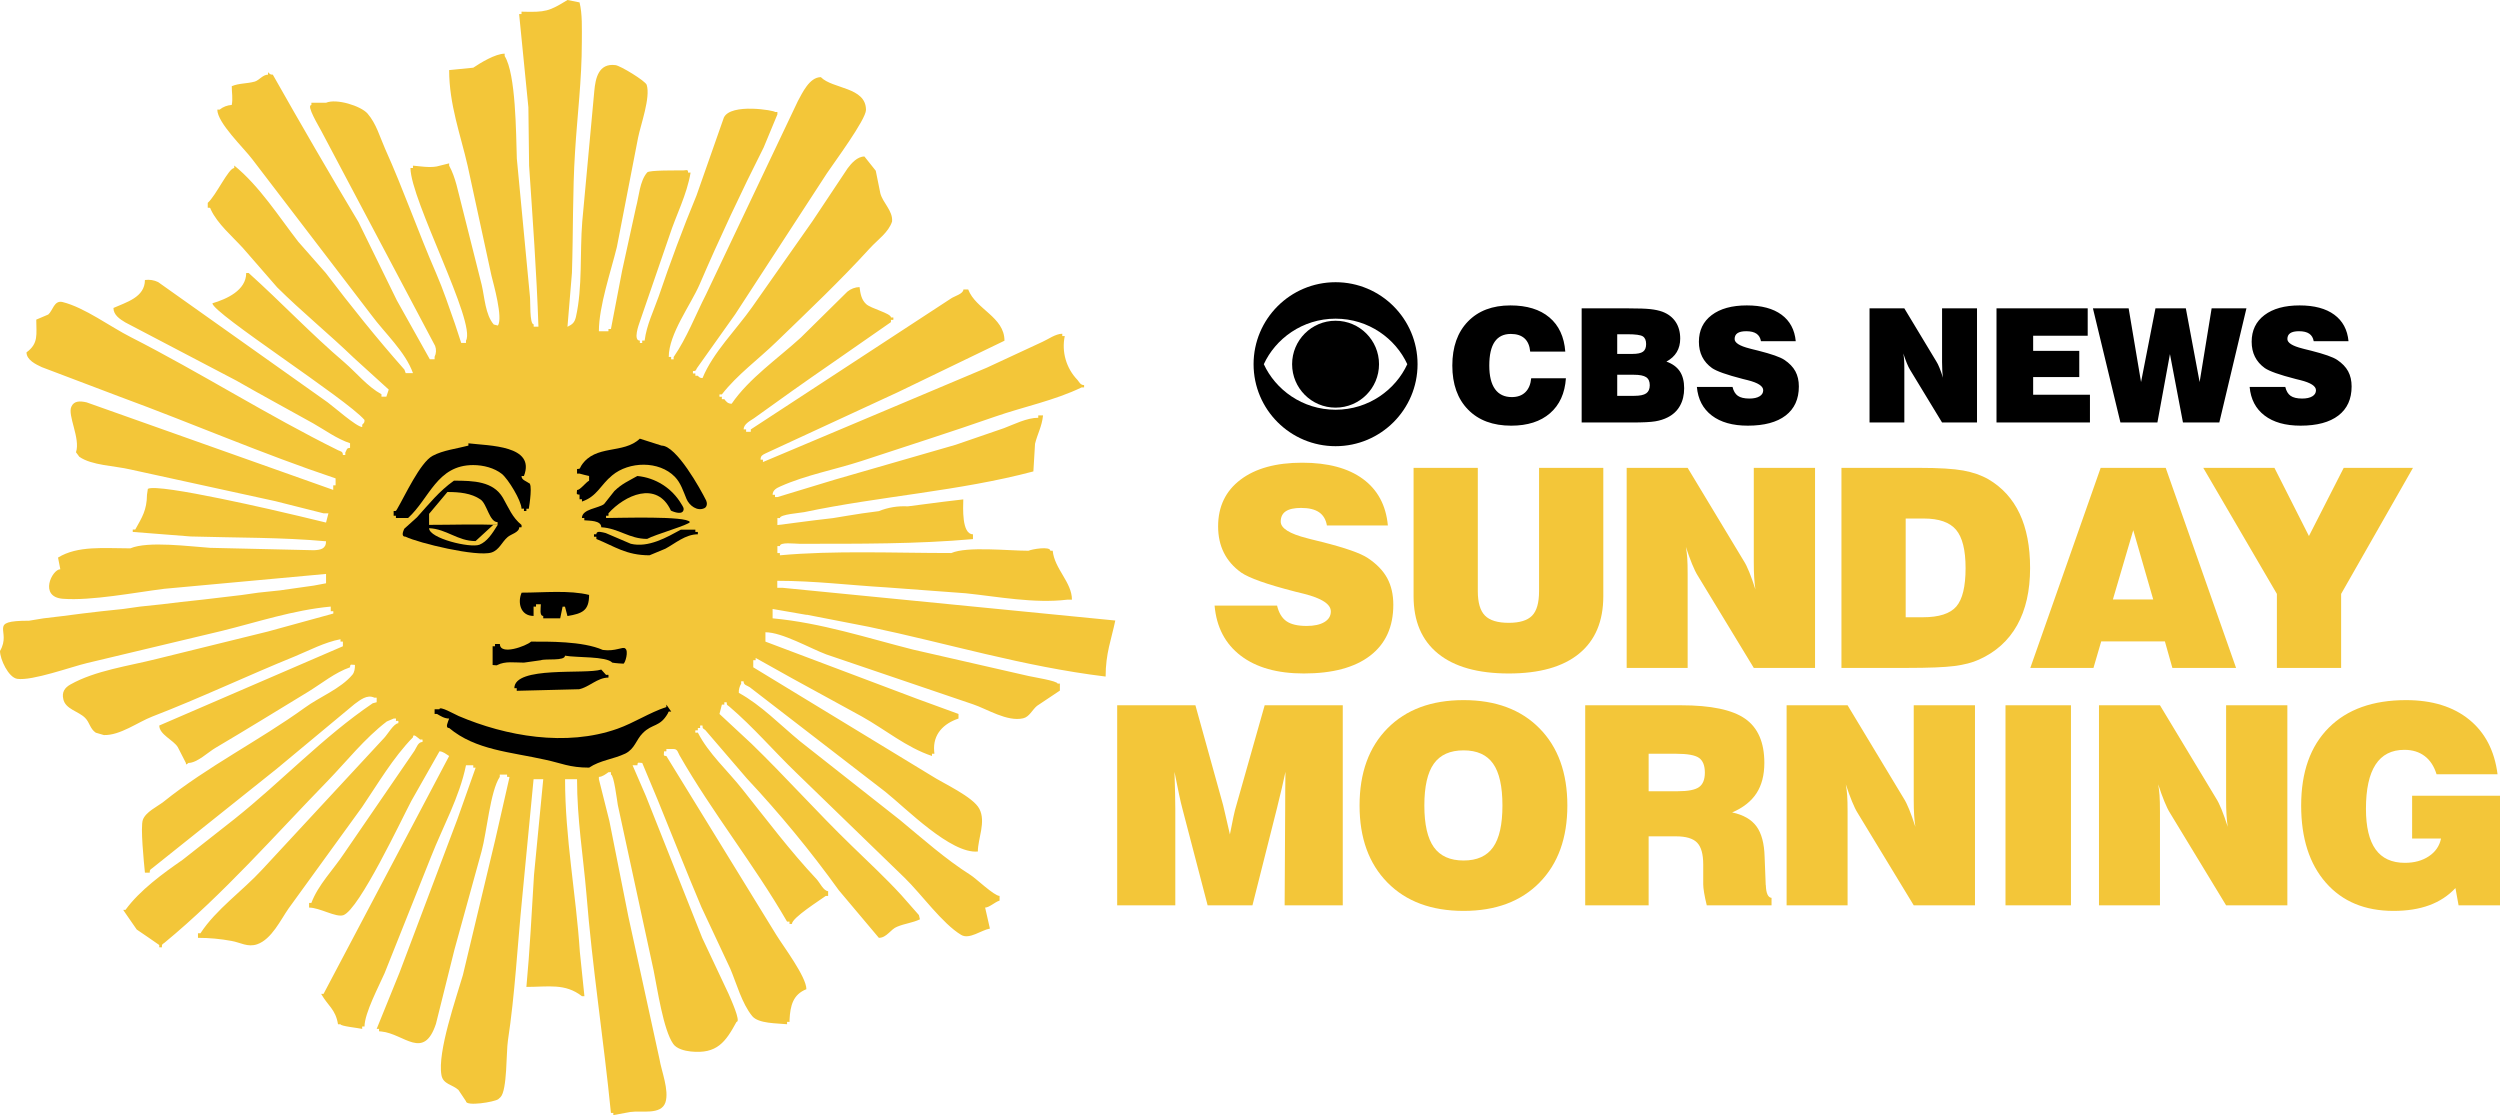 <?xml version="1.0" encoding="utf-8"?>
<!-- Generator: Adobe Illustrator 16.0.0, SVG Export Plug-In . SVG Version: 6.00 Build 0)  -->
<!DOCTYPE svg PUBLIC "-//W3C//DTD SVG 1.1//EN" "http://www.w3.org/Graphics/SVG/1.1/DTD/svg11.dtd">
<svg xmlns="http://www.w3.org/2000/svg" xmlns:xlink="http://www.w3.org/1999/xlink" version="1.1" id="Layer_1" x="0px" y="0px" width="1000px" height="446.039px" viewBox="0 0 1000 446.039" enable-background="new 0 0 1000 446.039" xml:space="preserve">
<g>
	<g>
		<path fill="#F3C639" d="M322.684,245.959l-13.642-2.371v3.744c19.422,1.787,37.971,7.902,56.188,12.508l46.246,10.572    c1.788,0.418,11.562,1.957,11.562,3.037h0.914v2.785l-9.151,6.115c-1.954,1.621-3.035,4.408-5.57,4.98    c-6.364,1.465-14.516-3.775-20.006-5.604l-58.723-19.965c-6.447-2.412-17.634-8.857-24.328-8.857v3.744l60.634,22.871    l16.594,6.063v1.84c-5.947,1.998-10.314,6.238-9.732,13.102c0.084,1.289,0.417,0.957-0.873,0.957v0.914    c-10.231-3.41-18.673-10.563-28.072-15.805l-27.824-15.23l-14.639-8.182v0.914h-0.957v2.828l71.157,43.293    c4.783,3.119,16.802,8.484,19.299,13.35c2.702,5.199-0.624,11.938-0.624,17.041c-10.772,1.051-28.739-17.299-37.014-23.902    l-54.19-41.797c-1.122-0.789-2.496-0.789-2.496-2.369c-1.248,0-0.957-0.332-0.957,0.914c-0.665,1.123-1.039,2.414-0.957,3.689    c8.858,4.834,16.553,12.82,24.412,19.309l39.968,31.482c9.316,7.695,18.173,15.639,28.321,22.082    c2.038,1.238,9.441,8.359,11.604,8.359v1.873c-1.788,0.498-4.118,2.787-5.781,2.787l1.914,8.398    c-3.413,0.582-8.237,4.494-11.48,2.537c-7.527-4.49-16.053-16.467-22.621-22.832c-14.308-13.807-28.906-28.072-43.378-42.055    c-8.776-8.441-17.217-18.332-26.742-26.441c-0.955-0.832-1.04-0.373-1.04-1.705c-1.289,0-0.956-0.33-0.956,0.916h-0.997    l-0.957,3.732l12.81,11.906c13.516,13.1,26.367,27.563,39.925,40.672c6.82,6.654,13.598,12.893,20.002,19.879l7.029,7.986    l0.415,1.705c-3.077,1.455-5.904,1.621-9.107,2.951c-2.578,0.947-4.159,4.451-7.32,4.451l-16.013-19.018    c-11.27-15.666-23.58-30.607-36.762-44.695l-16.679-19.422c-0.872-0.709-1.081-0.416-1.081-1.789c-1.248,0-0.957-0.291-0.957,1    h-0.916v0.914h-0.997c0,1.246-0.334,0.914,0.997,0.914c4.284,8.4,11.935,15.221,17.84,22.697    c9.733,12.195,18.924,24.506,29.654,35.934c1.207,1.256,2.827,4.791,4.616,4.791v1.912h-0.956    c-2.164,1.623-13.519,8.734-13.519,11.189c-1.287,0-0.954,0.322-0.954-0.916h-0.999c-13.266-22.957-30.027-43.793-43.002-66.498    c-0.666-1.166-0.79-2.539-2.37-2.539h-2.912c0,1.164,0.332,0.914-0.916,0.914c0,1.291-0.54,1.873,0.916,1.873l43.959,71.531    c2.786,4.533,12.061,16.793,12.061,21.752c-5.324,2.109-6.447,6.529-6.736,12.145v0.914h-0.999v0.957    c-4.035-0.416-11.396-0.209-13.932-3.244c-4.158-5.084-6.279-13.1-8.775-18.965l-11.561-24.662    c-5.991-14.182-11.645-28.57-17.468-42.836l-6.195-14.805c-1.333,0-1.913-0.625-1.913,0.914h-1.958l5.325,12.301l22.541,56.768    l10.564,22.426c0.707,1.707,5.075,11.146,3.162,11.146c-4.369,8.027-7.779,12.977-18.342,11.854    c-2.412-0.25-5.655-1.082-6.986-3.037c-3.952-5.615-6.323-21.969-7.819-29.32l-14.346-66.26    c-0.333-1.945-1.582-12.133-2.747-12.133v-0.957h-0.998c-0.998,0.707-2.454,1.871-3.827,1.871v0.914l4.202,16.719l7.611,38.303    c4.118,19.008,8.274,38.014,12.434,56.977c0.749,4.699,3.95,12.436,2.371,17.301c-1.747,5.156-9.566,3.16-14.058,3.826    l-6.778,1.246v-0.871h-0.958c-2.909-29.322-7.443-58.1-9.814-87.721c-1.29-15.129-3.743-29.768-3.743-45.779h-4.788    c0,23.611,4.374,45.705,5.91,69.078l1.832,17.717h-0.999c-6.743-5.24-13.427-3.701-22.213-3.701    c1.376-14.557,2.13-30.025,3.046-44.789l3.698-38.305h-3.869l-4.575,47.621c-1.907,19.254-2.864,38.26-5.697,56.975    c-0.703,4.656-0.246,19.797-2.947,22.582l-0.921,0.834c-1.627,1.152-12.892,2.941-12.892,0.828l-3.032-4.543    c-2.458-2.205-6.124-2.244-6.785-5.893c-1.705-9.277,5.985-31.07,8.574-40.053l12.924-54.064l5.534-24.287    c0.214-1.08,0.418-0.914-0.788-0.914v-0.914h-2.918v0.914c-3.82,5.738-5.192,22.168-7.272,29.736l-10.854,39.342l-7.402,29.693    c-4.909,14.807-12.722,3.994-21.793,3.078c-1.289-0.207-0.958,0.281-0.958-1.049h-0.962l9.16-22.574l23.123-61.301l7.314-20.627    h-0.956v-0.957h-2.911c-2.615,12.809-9.315,24.705-13.98,36.598l-18.583,46.578c-2.164,4.98-8.032,15.971-8.032,21.334    c-1.243,0-0.915-0.289-0.915,0.947c-1.492-0.363-8.687-1.07-8.687-1.861h-0.998c-1.003-6.07-4.04-7.32-6.744-12.145h0.961    l50.24-95.152c-1.088-0.668-2.533-1.873-3.864-1.873l-11.234,19.797c-3.991,7.525-20.834,43.377-27.202,45.746    c-2.948,1.039-9.474-3.035-13.726-3.035v-1.871h0.919c2.664-7.195,8.9-13.434,13.106-19.838l28.15-41.049    c0.826-1.289,1.414-3.492,3.201-3.492c0-1.289,0.286-0.957-0.957-0.957c-0.873-0.621-2.864-2.787-2.864-0.926    c-8.026,8.244-13.979,18.518-20.377,27.949l-29.366,40.516c-3.16,4.492-6.78,12.352-12.602,14.35    c-3.779,1.289-6.655-0.709-10.188-1.334c-4.451-0.83-8.949-1.246-13.471-1.246v-1.83h0.995    c6.321-9.66,16.754-16.844,24.739-25.535l48.824-52.691c1.3-1.373,3.831-5.781,5.579-5.781c0-1.248,0.374-0.916-0.957-0.916    c0-1.287,0.333-0.957-0.916-0.957l-2.744,1.166c-8.858,6.768-16.059,15.93-23.618,23.748    c-21.261,21.832-41.681,45.289-65.291,64.75c-0.922,0.74-1.048,0.418-1.048,1.832c-1.329,0-1.043,0.279-1.043-0.916    c-2.948-2.078-5.984-4.127-9.015-6.197l-4.663-6.736c-0.25-0.375-0.506-0.75-0.75-1.123H50.2    c5.74-7.902,15.145-14.682,22.827-20.006l20.722-16.301c18.832-14.982,35.557-32.939,55.348-46.332l1.574-0.414v-1.83h-0.946    c-2.916-1.414-5.781,1.039-7.912,2.578l-31.111,25.871l-49.727,39.707c-0.841,0.676-1.087,0.551-1.087,1.84H57.97    c-0.41-4.076-1.861-18.34-0.827-21.127c1.128-3.16,5.78-5.281,8.24-7.195c17.757-14.266,38.178-24.41,56.513-37.637    c5.947-4.367,14.308-7.527,19.089-13.225c0.827-1.041,0.998-2.465,0.998-3.91c-1.372,0-1.959-0.582-1.959,0.957    c-6.024,2.08-11.306,6.445-16.712,9.764c-12.264,7.453-24.585,15.064-37.051,22.424c-2.917,1.666-7.368,6.074-10.901,6.074    c-0.75,0.623-1.004,0.914-1.004,0l-3.235-6.322c-1.744-2.869-7.411-5.033-7.411-8.65l73.449-31.701v-1.859h-0.955v-0.959    c-6.368,1.207-12.519,4.492-18.257,6.863c-19.13,7.777-37.762,16.635-57.059,24.08c-5.695,2.203-12.893,7.611-19.346,7.393    l-3.233-0.947c-2.333-1.58-2.416-4.076-4.246-5.904c-2.662-2.703-7.86-3.453-8.733-7.486c-0.67-2.828,0.546-4.615,2.862-5.906    c9.906-5.57,23.171-7.359,34.4-10.188l44.546-10.98c8.688-2.371,17.42-4.752,26.192-7.193c0-1.248,0.254-0.916-1.035-0.916v-1.871    c-14.936,1.371-29.574,6.279-43.585,9.73c-17.96,4.326-35.932,8.609-53.862,12.854c-6.311,1.494-21.955,7.193-27.947,6.318    C3.364,270.994,0,263.676,0,260.391c4.909-8.318-5.495-12.104,11.605-12.104l5.825-0.955l7.683-0.916l7.742-0.998l7.74-0.914    l8.686-0.916l6.785-0.957l8.685-0.914l7.701-0.926l8.686-0.945l15.471-1.83l6.738-0.957l8.688-0.914l6.742-0.957l6.779-0.959    l4.864-0.914v-3.742l-64.709,5.945c-11.647,1.457-29.149,4.867-40.557,3.994c-9.725-0.75-4.318-11.813-1.027-11.813l-0.917-4.668    c7.898-4.865,18.376-3.69,28.936-3.69c6.997-3.036,24.126-0.707,31.908-0.207l41.501,0.956c2.618-0.125,4.863-0.5,4.863-3.577    c-17.842-1.622-35.514-1.373-54.106-1.923l-23.211-1.82v-0.957h1.002c2.704-4.865,4.624-7.694,4.695-13.931l0.344-2.34    c4.077-2.4,53.145,9.119,60.588,10.908l10.688,2.578l0.958-3.701h-1.958l-19.296-4.866l-58.01-12.684    c-6.122-1.456-15.48-1.591-20.387-5.074l-1.332-1.799c1.876-5.521-3.535-14.919-1.819-18.287c1.076-2.371,3.494-2.246,6.067-1.675    l98.653,35.018v-1.82h0.946v-2.787c-29.066-9.731-57.554-22.084-86.045-32.563l-31.483-11.936c-2.32-1.082-6.109-2.87-6.109-5.916    c4.908-3.567,3.905-7.185,3.905-13.09c1.591-0.666,3.207-1.33,4.793-2.038c1.861-1.58,2.324-5.822,5.74-4.991    c8.858,2.204,19.004,9.858,27.318,14.057c27.905,14.223,54.808,31.348,82.843,45.207c1.04,0.5,1.953,0.458,1.953,1.913h0.963    v-0.956c0.66-1.125,0.417-1.872,1.902-1.872v-1.872c-5.275-1.757-9.974-5.241-14.752-7.954    c-10.277-5.74-20.467-11.218-30.697-17.083l-44.458-23.3c-2.162-1.29-4.736-2.983-4.736-5.77    c5.063-2.287,12.59-4.242,12.59-11.187c1.836-0.25,3.665,0.042,5.283,0.831l67.757,48.066c2.288,1.633,11.635,9.909,13.879,9.909    v-0.916c0.76-0.832,0.915-0.706,0.915-1.913c-7.154-8.37-60.844-42.752-60.844-46.662c5.667-1.675,13.523-5.158,13.523-12.104    h0.999c13.011,11.687,25.075,24.497,38.295,35.756c4.907,4.252,9.287,9.732,14.813,12.736v0.957h1.959l0.946-2.828l-13.927-12.653    c-10.146-9.774-20.748-18.373-30.692-28.229L97.192,99.233c-4.449-4.875-10.146-9.648-12.85-15.387    c-0.369-0.832-0.043-0.749-1.244-0.749v-1.955c3.321-2.912,8.314-13.932,10.601-13.932v-1    c10.106,8.226,17.846,20.463,25.577,30.443l11.017,12.519c9.945,13.101,20.425,26.2,31.48,38.677l0.505,1.413h2.915    c-3.075-8.608-11.233-15.928-16.638-23.247c-15.888-20.711-31.686-41.506-47.626-62.299c-3.363-4.492-14.01-14.563-14.01-19.885    h0.956c1.374-1.118,3.08-1.747,4.824-1.861c0.5-2.588,0-4.913,0-7.496c2.947-1.249,6.068-0.951,9.277-1.866    c1.828-0.624,3.159-2.745,5.232-2.745v-0.999c0.719,0.667,0.719,0.999,1.919,0.999c11.187,19.796,22.583,39.468,34.27,58.972    l15.344,31.315l13.179,23.54h1.918v-0.968c0.669-1.362,0.742-2.943,0.213-4.356l-45.59-86.086    c-0.873-1.705-6.109-10.267-3.904-10.267V41.1h5.863c4.124-1.788,13.896,1.243,16.599,4.321c3.494,4.034,4.909,9.316,7.024,14.098    c7.32,16.25,13.226,33.271,20.427,49.823c2.815,6.488,5.109,13.391,7.521,20.212l2.496,7.61h1.914v-0.914    c4.194-7.112-22.208-56.311-22.208-69.037h1.001v-0.957c2.824,0.25,6.441,0.874,9.478,0.333l4.992-1.247v0.914    c2.621,4.783,3.534,10.356,4.989,15.804l8.033,31.898c1.159,4.95,1.443,11.925,4.819,15.845l1.663,0.417    c2.076-3.036-1.706-16.469-2.579-19.963l-9.528-43.958c-2.817-12.352-7.397-24.496-7.397-38.263l9.648-0.961    c2.827-1.913,8.853-5.608,12.56-5.608v0.956c4.491,7.112,4.536,30.859,4.864,41.006l5.241,55.146    c0.253,1.831-0.203,11.146,1.497,11.146v0.957h1.909c-0.745-22-2.319-43.087-3.738-64.421l-0.287-23.335l-3.705-37.295h0.956    V4.665c9.688,0.29,11.06-0.167,18.376-4.665l4.829,0.963c1.165,4.662,0.916,10.474,0.916,15.88c0,15.269-1.831,29.45-2.708,43.829    c-1.035,16.105-0.701,31.992-1.249,48.461l-1.788,21.584c2.047-0.998,2.834-1.715,3.374-3.908    c2.702-11.937,1.54-25.661,2.538-38.138l4.824-52.282c0.457-5.064,1.706-11.188,8.443-10.346    c1.955,0.203,11.977,6.313,12.517,7.898c1.582,5.067-2.413,15.928-3.452,21.127l-8.484,43.74    c-2.371,9.701-7.195,23.674-7.195,33.697h3.826v-0.915h0.998l4.491-23.415l5.533-25.245c1.205-4.367,1.456-10.521,4.492-13.973    c0.831-0.957,12.061-0.759,14.431-0.79c1.205-0.042,1.913-0.582,1.913,0.874h0.998c-1.54,9.065-5.74,16.801-8.484,25.285    l-11.853,34.436c-0.415,1.165-2.703,7.486,0.042,7.486v0.957h0.958c0-1.247-0.333-0.957,0.954-0.957    c0.791-6.281,3.62-11.937,5.658-17.758c4.617-13.6,9.606-27.032,15.096-40.298l10.939-31.156    c2.785-5.905,20.459-2.817,20.459-2.246h0.958v0.962l-5.49,13.224c-9.065,17.967-17.634,36.224-25.619,54.772    c-3.577,8.234-12.353,19.838-12.353,29.028h0.958v0.957h0.998v-0.915c5.323-7.736,8.691-16.677,12.932-24.994l36.766-77.397    c1.747-3.167,4.616-9.566,9.19-9.566c4.659,4.783,18.05,3.91,18.05,13.101c0,3.863-12.767,21.085-15.637,25.37l-36.682,56.393    l-15.303,21.543c-0.458,0.832-0.333,1.165-1.582,1.165c0,1.248-0.333,0.946,0.958,0.946v0.915h0.957    c0.624,0.593,0.831,0.926,1.912,0.926c4.159-10.19,13.433-19.297,19.796-28.322l24.205-34.477l14.058-21.126    c1.497-1.996,3.866-4.699,6.695-4.699l4.535,5.697l1.829,9.024c0.998,3.827,5.032,6.988,4.7,11.188v0.083    c-1.416,4.368-5.656,7.195-8.858,10.679c-12.02,13.194-24.58,25.046-37.471,37.522c-7.153,6.945-15.638,13.101-21.75,20.96h-0.958    c0,1.248-0.292,0.946,0.958,0.946c0,1.217-0.333,0.967,0.956,0.967c0.792,0.957,1.372,1.831,2.953,1.831    c6.945-10.147,18.506-18.091,27.658-26.451l18.631-18.382c1.371-1.124,3.076-1.789,4.865-1.83c0.333,2.578,0.708,4.99,2.619,6.778    c1.913,1.831,9.94,3.701,9.94,5.366h0.957c0,1.206,0.291,0.957-0.957,0.957v0.914l-23.497,16.345    c-10.564,7.278-21.002,14.682-31.358,22.167c-1.497,0.998-4.076,2.287-4.076,4.409h0.999v0.957h1.871v-0.957l80.141-52.404    c1.329-0.915,4.908-1.829,4.908-3.576h1.913c3.036,7.985,14.513,10.969,14.513,20.503l-42.544,20.544l-52.942,24.485    c-1.289,0.633-2.081,0.966-2.081,2.546h0.957v0.957l89.582-37.762l22.209-10.314c2.203-0.956,5.239-3.244,7.944-3.244v0.915h0.997    c-1.332,6.322,0.583,12.893,5.074,17.551c0.707,0.832,1.164,2.079,2.66,2.079v0.915h-0.998    c-10.812,5.241-23.206,7.725-34.6,11.687c-17.718,6.196-35.601,11.853-53.442,17.758c-10.896,3.536-22.167,5.572-32.438,10.149    c-1.497,0.664-3.121,1.496-3.121,3.368h0.957v0.915h0.958l22.998-6.987l48.284-13.932l19.34-6.654    c3.992-1.498,9.108-4.158,13.722-4.158v-0.957h1.914c-0.457,4.492-2.245,7.402-3.202,11.353l-0.665,11.063    c-29.694,7.901-61.342,9.898-91.703,16.292c-1.663,0.343-9.69,0.873-9.69,2.38h-0.998v2.787l14.515-1.871l7.734-0.916l5.781-0.956    l5.781-0.916l6.778-0.915c3.66-1.497,7.612-2.121,11.562-1.913l6.777-0.873l7.736-0.998l7.695-0.916    c-0.084,3.318-0.665,13.964,3.867,13.964v1.924c-22.291,1.997-45.83,1.872-69.493,1.872c-1.79,0-7.737-0.791-7.737,0.915h-0.998    v2.787h0.998v0.905c21.667-1.987,45.789-0.905,68.58-0.905c6.279-2.745,22.791-0.916,30.859-0.916c1.33-0.624,8.733-1.913,8.733,0    h0.957c0.708,7.28,7.694,12.601,7.694,19.577h-1.914c-13.184,1.592-27.821-1.236-40.547-2.566l-31.94-2.371    c-14.391-0.842-28.489-2.621-43.461-2.621v2.787h1.955l133.249,13.102c-1.582,7.609-3.869,13.1-3.869,22.416    c-33.062-4.035-63.131-13.268-94.613-19.881l-24.994-4.865L322.684,245.959z"/>
		<path d="M235.68,237.975c-7.864-1.996-18.38-0.914-27.026-0.914c-1.674,3.783-0.586,9.314,4.778,9.314v-3.744    c1.248,0,0.962,0.334,0.962-0.912h1.943c0,1.496-0.659,4.656,0.963,4.656v0.957h6.777l0.963-4.658h0.956l0.989,3.744    c5.911-0.998,8.655-2.123,8.655-8.443H235.68L235.68,237.975z"/>
		<path d="M242.46,206.285c1.247,0,0.914,0.29,0.914-0.957c6.406-7.164,19.34-13.309,24.996-1.082c0,0,3.827,1.873,4.865,0.208    c0.624-1.081-0.165-1.955-0.706-2.869c-3.743-6.322-10.271-10.491-17.592-11.188c-3.494,1.995-6.114,3.036-9.191,6.02    l-4.118,5.209c-2.203,1.704-8.857,1.954-8.857,5.572h0.956v0.915c2.08,0.208,6.779,0,6.779,2.787    c7.113,0.457,11.147,4.658,18.342,4.658c3.159-1.746,17.009-5.698,17.092-6.748c-1.249-2.526-28.488-1.611-33.52-1.611v-0.915    L242.46,206.285L242.46,206.285z"/>
		<path d="M205.69,275.279h1.004v1.039l24.952-0.625c3.993-0.83,7.32-4.658,11.728-4.658c0-1.422,0.292-1.08-0.956-1.08    l-1.914-2.131c-6.236,2.049-34.766-1.57-34.766,7.455H205.69L205.69,275.279z"/>
		<path d="M225.954,262.262c4.735,0.875,16.506,0.166,18.959,2.787c1.249,0.25,4.159,0.416,4.451,0.416    c0.706-0.084,2.203-5.168,0.706-6.084c-0.957-0.873-3.826,1.301-8.941,0.594c-8.11-3.576-22-3.326-28.695-3.326    c-1.95,1.787-12.478,5.656-12.478,0.955h-1.95v0.904h-0.961v7.496c0.66,0,1.877,0.291,1.877,0    c3.28-1.621,6.694-0.955,10.646-0.955l6.767-0.957c1.876-0.717,9.659,0.416,9.659-1.832h-0.041V262.262z"/>
		<path d="M158.369,207.199h4.866c8.574-7.777,11.521-21.168,26.029-21.168c4.124,0,8.49,1.165,11.479,3.534    c2.542,2.038,7.865,10.813,7.865,13.922c1.248,0,0.962-0.364,0.962,0.915h0.988v-0.915h0.962c0.326-1.747,1.543-10.261,0-10.261    c-1.166-0.874-2.912-1.207-2.912-2.829h0.962c4.778-12.311-13.937-12.061-22.208-13.068v0.913    c-4.539,1.217-10.148,1.841-14.312,4.087c-4.991,2.661-11.104,16.053-14.224,21.334c-0.54,0.832-0.285,0.738-1.372,0.738v1.883    h0.915V207.199L158.369,207.199z"/>
		<path d="M162.23,214.684c5.241,2.537,28.411,8.152,34.358,6.322c3.119-0.999,4.154-4.211,6.442-6.156    c1.33-1.206,4.663-1.87,4.663-3.95c1.247,0,0.914,0.333,0.914-0.915c-3.744-3.036-5.205-6.988-7.439-10.854    c-3.873-6.613-11.692-6.862-19.588-6.862c-5.994,4.241-9.987,9.358-14.812,14.681l-5.067,4.563    C161.244,212.563,160.33,214.684,162.23,214.684z"/>
		<path d="M267.123,285.385c0.499-0.957-0.042-0.748,1.373-0.748l-1.955-2.787v0.957c-6.862,2.287-12.853,6.311-19.546,8.691    c-20.622,7.32-44.708,2.943-63.511-5.074c-1.574-0.664-7.73-4.24-7.73-2.703h-1.914v1.861h0.957    c1.461,0.842,2.948,1.84,4.866,1.84c-0.416,1.279-1.788,3.785,0,3.785c10.563,8.857,24.583,9.564,38.423,12.684    c6.366,1.332,9.657,3.162,17.554,3.162c4.409-2.953,9.731-3.369,14.473-5.615c3.868-1.957,4.243-5.447,6.987-8.191    C260.968,289.336,263.919,290.957,267.123,285.385z"/>
		<path d="M279.142,213.717v-0.945h-0.998v-0.915h-5.781c-5.49,2.993-12.977,7.361-20.047,5.656l-10.021-4.285    c-1.207-0.249-3.745-1.207-3.745,0.488h-0.956v0.966h0.956v0.917c7.321,2.953,11.895,6.52,21.254,6.52l6.32-2.622    C270.075,217.388,274.15,213.717,279.142,213.717z"/>
		<path d="M281.803,203.248c1.04-0.541,1.124-1.964,0.706-2.953c-2.287-4.616-11.934-22.053-17.881-22.053l-8.694-2.776    c-6.612,6.311-17.757,2.163-23.372,10.719c-0.707,1.009-0.208,1.425-1.747,1.425v1.83h0.998c1.247,0.323,2.578,0.706,3.826,0.957    v1.872c-1.414,0.748-3.535,3.743-4.824,3.743c0,1.247-0.624,1.829,0.998,1.829v1.872c1.247,0,0.957-0.291,0.957,0.915    c6.113-2.081,7.402-6.655,12.102-10.481c6.738-5.614,18.715-5.946,25.078,0.583c2.37,2.453,3.369,5.781,4.657,8.858    C275.731,202.25,278.934,204.662,281.803,203.248z"/>
		<path fill="#F3C639" d="M199.084,209.943c-9.108-0.333-18.091,0-27.45,0v-4.409l7.326-8.732c4.693,0,9.56,0.415,13.307,3.035    c2.574,1.83,3.494,9.014,6.769,9.014v1.092H199.084L199.084,209.943z"/>
		<path fill="#F3C639" d="M199.084,209.943c-2.251,3.618-4.243,6.696-7.315,7.943c-3.706,1.414-20.134-2.538-20.134-6.612    c7.07,0.333,11.391,5.157,18.591,5.157l7.069-6.488L199.084,209.943L199.084,209.943z"/>
	</g>
	<g>
		<path fill="#F3C639" d="M485.831,242.23h24.99c0.688,2.896,1.938,4.982,3.748,6.248c1.811,1.268,4.51,1.9,8.094,1.9    c3.006,0,5.371-0.516,7.09-1.547c1.721-1.033,2.58-2.453,2.58-4.266c0-2.896-3.604-5.25-10.809-7.063    c-1.451-0.361-2.553-0.633-3.314-0.814c-5.904-1.521-10.604-2.906-14.098-4.156c-3.496-1.25-6.04-2.418-7.633-3.504    c-3.079-2.209-5.387-4.854-6.927-7.931c-1.539-3.079-2.308-6.592-2.308-10.539c0-7.931,2.988-14.161,8.963-18.688    c5.975-4.527,14.198-6.791,24.665-6.791c10.285,0,18.379,2.165,24.283,6.492c5.902,4.327,9.234,10.53,9.994,18.606h-24.391    c-0.398-2.354-1.441-4.111-3.123-5.27c-1.686-1.159-4.086-1.739-7.199-1.739c-2.752,0-4.799,0.454-6.139,1.358    c-1.34,0.905-2.01,2.283-2.01,4.129c0,2.643,3.514,4.853,10.539,6.627c0.615,0.181,1.086,0.308,1.412,0.38    c1.016,0.254,2.553,0.634,4.619,1.141c9.307,2.354,15.393,4.49,18.252,6.411c3.549,2.353,6.139,5.033,7.768,8.039    c1.631,3.008,2.445,6.557,2.445,10.65c0,8.836-3.086,15.627-9.264,20.369c-6.174,4.746-15.02,7.119-26.535,7.119    c-10.613,0-19.023-2.373-25.235-7.119C490.077,257.533,486.592,250.852,485.831,242.23z"/>
		<path fill="#F3C639" d="M565.43,187.145h25.693v49.328c0,4.564,0.953,7.814,2.855,9.752c1.9,1.938,5.078,2.906,9.533,2.906    c4.346,0,7.453-0.951,9.318-2.854c1.865-1.9,2.795-5.17,2.795-9.805v-49.328h25.697v51.338c0,10.033-3.232,17.693-9.697,22.98    c-6.463,5.287-15.836,7.932-28.113,7.932c-12.352,0-21.785-2.654-28.303-7.959c-6.52-5.305-9.779-12.957-9.779-22.953V187.145z"/>
		<path fill="#F3C639" d="M650.668,267.166v-80.021h24.391l22.438,37.213c0.688,1.051,1.424,2.535,2.201,4.455    c0.779,1.92,1.602,4.238,2.471,6.953c-0.219-1.41-0.381-2.967-0.49-4.672c-0.109-1.701-0.162-3.766-0.162-6.193v-37.756h24.502    v80.021h-24.502l-22.438-36.941c-0.686-1.086-1.436-2.625-2.252-4.617c-0.814-1.992-1.641-4.273-2.473-6.845    c0.254,1.413,0.434,2.888,0.543,4.428c0.109,1.541,0.162,3.703,0.162,6.492v37.484H650.668z"/>
		<path fill="#F3C639" d="M736.579,267.166v-80.021h31.074c7.895,0,13.773,0.354,17.631,1.06c3.857,0.706,7.215,1.874,10.074,3.503    c5.543,3.26,9.709,7.841,12.496,13.745c2.789,5.903,4.184,13.165,4.184,21.784c0,9.055-1.727,16.672-5.186,22.846    s-8.559,10.764-15.295,13.771c-2.609,1.193-5.875,2.045-9.805,2.553c-3.93,0.506-10.225,0.76-18.879,0.76H736.579z     M762.276,246.902h6.898c6.41,0,10.859-1.43,13.338-4.289c2.482-2.863,3.721-7.988,3.721-15.377c0-7.207-1.27-12.313-3.803-15.32    c-2.537-3.005-6.846-4.508-12.93-4.508h-7.225V246.902z"/>
		<path fill="#F3C639" d="M812.125,267.166l28.141-80.021h26.02l28.141,80.021H868.95l-2.988-10.594h-25.479l-3.098,10.594H812.125z     M845.155,239.787h16.135l-7.986-27.707L845.155,239.787z"/>
		<polygon fill="#F3C639" points="910.754,267.166 910.754,237.559 881.309,187.145 909.776,187.145 923.575,214.416     937.483,187.145 965.188,187.145 936.45,237.559 936.45,267.166   "/>
	</g>
	<g>
		<path fill="#F3C639" d="M470.124,362.131h-23.251v-80.021h31.292l11.082,39.928c0.146,0.545,0.435,1.787,0.87,3.723    c0.435,1.938,1.05,4.607,1.847,8.014c0.507-2.682,0.977-5.025,1.412-7.037c0.435-2.01,0.814-3.521,1.141-4.535l11.354-40.092    h31.236v80.021h-23.25l0.217-39.385c0-2.391,0.01-4.719,0.027-6.982c0.018-2.26,0.045-4.609,0.082-7.035    c-0.869,4.129-1.92,8.637-3.15,13.527l-0.164,0.705l-9.887,39.17h-17.928l-9.996-38.299c-0.471-1.738-0.942-3.73-1.413-5.979    c-0.471-2.244-1.087-5.285-1.848-9.125c0.109,3.439,0.191,6.393,0.245,8.855c0.054,2.463,0.082,4.436,0.082,5.922V362.131z"/>
		<path fill="#F3C639" d="M543.825,322.201c0-13.037,3.723-23.322,11.164-30.857c7.443-7.531,17.594-11.299,30.447-11.299    c12.822,0,22.943,3.768,30.369,11.299c7.426,7.535,11.137,17.82,11.137,30.857c0,13.002-3.711,23.279-11.137,30.83    s-17.547,11.326-30.369,11.326c-12.854,0-23.004-3.775-30.447-11.326C547.547,345.48,543.825,335.203,543.825,322.201z     M569.739,322.201c0,7.57,1.268,13.129,3.803,16.678c2.537,3.549,6.5,5.324,11.895,5.324c5.361,0,9.291-1.766,11.789-5.297    c2.5-3.531,3.75-9.1,3.75-16.705c0-7.643-1.25-13.229-3.75-16.758c-2.498-3.531-6.428-5.299-11.789-5.299    c-5.395,0-9.357,1.775-11.895,5.324C571.006,309.02,569.739,314.596,569.739,322.201z"/>
		<path fill="#F3C639" d="M634.083,362.131v-80.021h38.299c11.988,0,20.547,1.793,25.67,5.379c5.127,3.586,7.686,9.469,7.686,17.656    c0,4.889-1.051,8.945-3.15,12.168c-2.102,3.223-5.342,5.775-9.725,7.658c4.453,0.943,7.697,2.799,9.725,5.57    s3.115,6.836,3.26,12.197l0.434,11.135c0,0.072,0.02,0.164,0.055,0.271c0.109,3.188,0.869,4.854,2.281,4.998v2.988h-25.912    c-0.473-1.92-0.822-3.594-1.059-5.025c-0.234-1.432-0.355-2.543-0.355-3.342v-7.986c0-4.127-0.814-7.035-2.443-8.719    c-1.631-1.684-4.455-2.525-8.475-2.525h-10.918v27.598H634.083z M659.454,316.496h11.678c4.092,0,6.918-0.549,8.475-1.656    c1.559-1.104,2.336-3.033,2.336-5.785c0-2.824-0.777-4.787-2.336-5.895c-1.557-1.105-4.598-1.656-9.127-1.656h-11.025V316.496z"/>
		<path fill="#F3C639" d="M714.643,362.131v-80.021h24.391l22.438,37.213c0.688,1.049,1.422,2.535,2.201,4.453    c0.779,1.92,1.602,4.238,2.471,6.955c-0.219-1.412-0.381-2.971-0.488-4.672c-0.109-1.703-0.164-3.768-0.164-6.193v-37.756h24.5    v80.021h-24.5l-22.436-36.941c-0.689-1.086-1.438-2.625-2.254-4.617c-0.814-1.992-1.641-4.275-2.473-6.846    c0.252,1.412,0.436,2.889,0.543,4.426c0.109,1.543,0.162,3.705,0.162,6.494v37.484H714.643z"/>
		<rect x="802.2" y="282.109" fill="#F3C639" width="26.184" height="80.021"/>
		<path fill="#F3C639" d="M839.592,362.131v-80.021h24.393l22.436,37.213c0.688,1.049,1.424,2.535,2.201,4.453    c0.779,1.92,1.602,4.238,2.471,6.955c-0.217-1.412-0.379-2.971-0.488-4.672c-0.109-1.703-0.164-3.768-0.164-6.193v-37.756h24.502    v80.021H890.44l-22.436-36.941c-0.688-1.086-1.439-2.625-2.254-4.617s-1.641-4.275-2.473-6.846    c0.254,1.412,0.436,2.889,0.543,4.426c0.109,1.543,0.164,3.705,0.164,6.494v37.484H839.592z"/>
		<path fill="#F3C639" d="M983.43,362.131l-1.25-6.9c-2.896,3.08-6.391,5.373-10.484,6.873c-4.092,1.502-8.855,2.254-14.287,2.254    c-11.445,0-20.463-3.754-27.055-11.271c-6.59-7.514-9.887-17.811-9.887-30.885c0-13.363,3.678-23.732,11.027-31.1    c7.354-7.369,17.656-11.057,30.912-11.057c10.43,0,18.844,2.59,25.236,7.768c6.393,5.18,10.184,12.479,11.379,21.893h-24.391    c-0.98-3.186-2.561-5.613-4.754-7.277c-2.189-1.666-4.898-2.5-8.123-2.5c-5.143,0-8.988,1.975-11.541,5.922    c-2.555,3.947-3.832,9.832-3.832,17.656c0,7.242,1.285,12.658,3.857,16.242c2.57,3.586,6.482,5.379,11.732,5.379    c3.768,0,6.967-0.877,9.592-2.635c2.625-1.756,4.244-4.121,4.859-7.09h-11.57v-17.113H1000v43.842H983.43z"/>
	</g>
	<path d="M612.481,151.301h13.885c-0.412,6.013-2.529,10.677-6.352,13.993s-9,4.975-15.529,4.975   c-7.314,0-13.068-2.144-17.262-6.431c-4.195-4.288-6.293-10.161-6.293-17.62c0-7.438,2.078-13.307,6.23-17.604   c4.152-4.297,9.814-6.447,16.984-6.447c6.611,0,11.813,1.596,15.604,4.789c3.793,3.192,5.916,7.753,6.369,13.684h-14.039   c-0.205-2.335-0.961-4.096-2.262-5.284c-1.303-1.188-3.131-1.782-5.486-1.782c-2.871,0-5.025,1.049-6.463,3.146   c-1.436,2.097-2.152,5.264-2.152,9.5c0,4.153,0.764,7.294,2.293,9.422s3.77,3.192,6.725,3.192c2.273,0,4.076-0.651,5.408-1.953   C611.475,155.578,612.254,153.718,612.481,151.301z M632.663,168.999v-45.654h18.719c4.029,0,6.963,0.104,8.803,0.31   c1.838,0.207,3.418,0.548,4.74,1.023c2.314,0.868,4.086,2.221,5.316,4.06c1.229,1.839,1.844,4.071,1.844,6.694   c0,2.066-0.459,3.87-1.379,5.409s-2.299,2.805-4.137,3.796c2.418,0.868,4.203,2.17,5.361,3.905   c1.156,1.736,1.734,3.988,1.734,6.757c0,2.707-0.563,5.057-1.688,7.051c-1.127,1.994-2.764,3.528-4.912,4.603   c-1.447,0.744-3.1,1.271-4.959,1.581c-1.859,0.31-4.939,0.465-9.236,0.465H632.663z M646.887,141.569h6.045   c2.023,0,3.449-0.299,4.277-0.898c0.826-0.6,1.238-1.612,1.238-3.038c0-1.508-0.445-2.542-1.332-3.099   c-0.889-0.558-2.945-0.837-6.168-0.837h-4.061V141.569z M646.887,158.336h6.787c2.254,0,3.854-0.33,4.805-0.992   c0.949-0.661,1.426-1.746,1.426-3.254c0-1.508-0.486-2.583-1.457-3.223c-0.971-0.64-2.604-0.961-4.896-0.961h-6.664V158.336z    M678.752,154.772h14.258c0.393,1.653,1.104,2.841,2.137,3.564c1.033,0.724,2.574,1.085,4.619,1.085   c1.715,0,3.063-0.294,4.045-0.883c0.98-0.589,1.473-1.399,1.473-2.433c0-1.653-2.057-2.996-6.17-4.029   c-0.826-0.206-1.455-0.361-1.889-0.465c-3.369-0.868-6.051-1.658-8.043-2.371c-1.996-0.713-3.445-1.379-4.355-1.999   c-1.756-1.26-3.074-2.769-3.951-4.525c-0.879-1.756-1.316-3.761-1.316-6.013c0-4.525,1.703-8.079,5.113-10.662   c3.408-2.583,8.1-3.875,14.07-3.875c5.867,0,10.486,1.235,13.855,3.704c3.367,2.469,5.268,6.008,5.701,10.615h-13.916   c-0.227-1.343-0.82-2.345-1.781-3.006s-2.33-0.992-4.107-0.992c-1.57,0-2.736,0.259-3.502,0.775   c-0.764,0.517-1.146,1.302-1.146,2.355c0,1.508,2.004,2.769,6.012,3.781c0.352,0.104,0.621,0.176,0.807,0.217   c0.578,0.145,1.457,0.361,2.635,0.65c5.311,1.344,8.781,2.563,10.414,3.657c2.025,1.344,3.502,2.872,4.432,4.587   s1.395,3.74,1.395,6.075c0,5.042-1.762,8.916-5.283,11.623c-3.523,2.707-8.572,4.06-15.143,4.06c-6.053,0-10.854-1.353-14.395-4.06   C681.174,163.502,679.186,159.69,678.752,154.772z M747.815,168.999v-45.654h13.918l12.799,21.231   c0.393,0.599,0.811,1.446,1.256,2.541c0.443,1.096,0.914,2.417,1.41,3.967c-0.125-0.806-0.217-1.694-0.279-2.666   c-0.061-0.971-0.094-2.148-0.094-3.533v-21.541h13.979v45.654h-13.979l-12.799-21.076c-0.393-0.62-0.82-1.498-1.287-2.635   c-0.463-1.136-0.936-2.438-1.41-3.905c0.145,0.806,0.248,1.647,0.311,2.526c0.061,0.878,0.094,2.113,0.094,3.704v21.386H747.815z    M798.602,168.999v-45.654h36.48v10.941h-21.82v6.075h18.447v10.476h-18.447v7.067h22.719v11.096H798.602z M848.174,168.999   l-11.002-45.654h14.287l4.959,29.475l5.766-29.475h12.15l5.516,29.475l4.803-29.475h13.918l-10.848,45.654h-14.537l-5.207-27.368   l-5.021,27.368H848.174z M899.856,154.772h14.258c0.393,1.653,1.104,2.841,2.137,3.564c1.033,0.724,2.574,1.085,4.619,1.085   c1.715,0,3.063-0.294,4.045-0.883c0.98-0.589,1.473-1.399,1.473-2.433c0-1.653-2.057-2.996-6.168-4.029   c-0.828-0.206-1.457-0.361-1.891-0.465c-3.367-0.868-6.051-1.658-8.043-2.371c-1.994-0.713-3.445-1.379-4.355-1.999   c-1.756-1.26-3.074-2.769-3.951-4.525c-0.879-1.756-1.316-3.761-1.316-6.013c0-4.525,1.703-8.079,5.113-10.662   c3.408-2.583,8.1-3.875,14.07-3.875c5.869,0,10.486,1.235,13.855,3.704c3.367,2.469,5.268,6.008,5.703,10.615h-13.918   c-0.227-1.343-0.82-2.345-1.781-3.006s-2.33-0.992-4.107-0.992c-1.57,0-2.736,0.259-3.502,0.775   c-0.764,0.517-1.146,1.302-1.146,2.355c0,1.508,2.004,2.769,6.012,3.781c0.352,0.104,0.621,0.176,0.807,0.217   c0.578,0.145,1.457,0.361,2.635,0.65c5.311,1.344,8.781,2.563,10.414,3.657c2.025,1.344,3.502,2.872,4.432,4.587   s1.395,3.74,1.395,6.075c0,5.042-1.762,8.916-5.283,11.623c-3.523,2.707-8.57,4.06-15.141,4.06c-6.055,0-10.854-1.353-14.396-4.06   C902.278,163.502,900.29,159.69,899.856,154.772z"/>
	<g>
		<path d="M516.844,145.679c0,9.598,7.781,17.377,17.385,17.377c9.602,0,17.381-7.779,17.381-17.377    c0-9.597-7.779-17.38-17.381-17.38C524.625,128.298,516.844,136.082,516.844,145.679"/>
		<path d="M501.432,145.679c0,18.114,14.684,32.795,32.797,32.795c18.105,0,32.795-14.681,32.795-32.795    c0-18.11-14.689-32.795-32.795-32.795C516.116,112.884,501.432,127.569,501.432,145.679 M505.528,145.679    c4.631-10.1,15.373-18.211,28.701-18.211c13.326,0,24.059,8.112,28.688,18.211c-4.629,10.097-15.361,18.214-28.688,18.214    C520.901,163.893,510.159,155.776,505.528,145.679"/>
	</g>
</g>
</svg>
